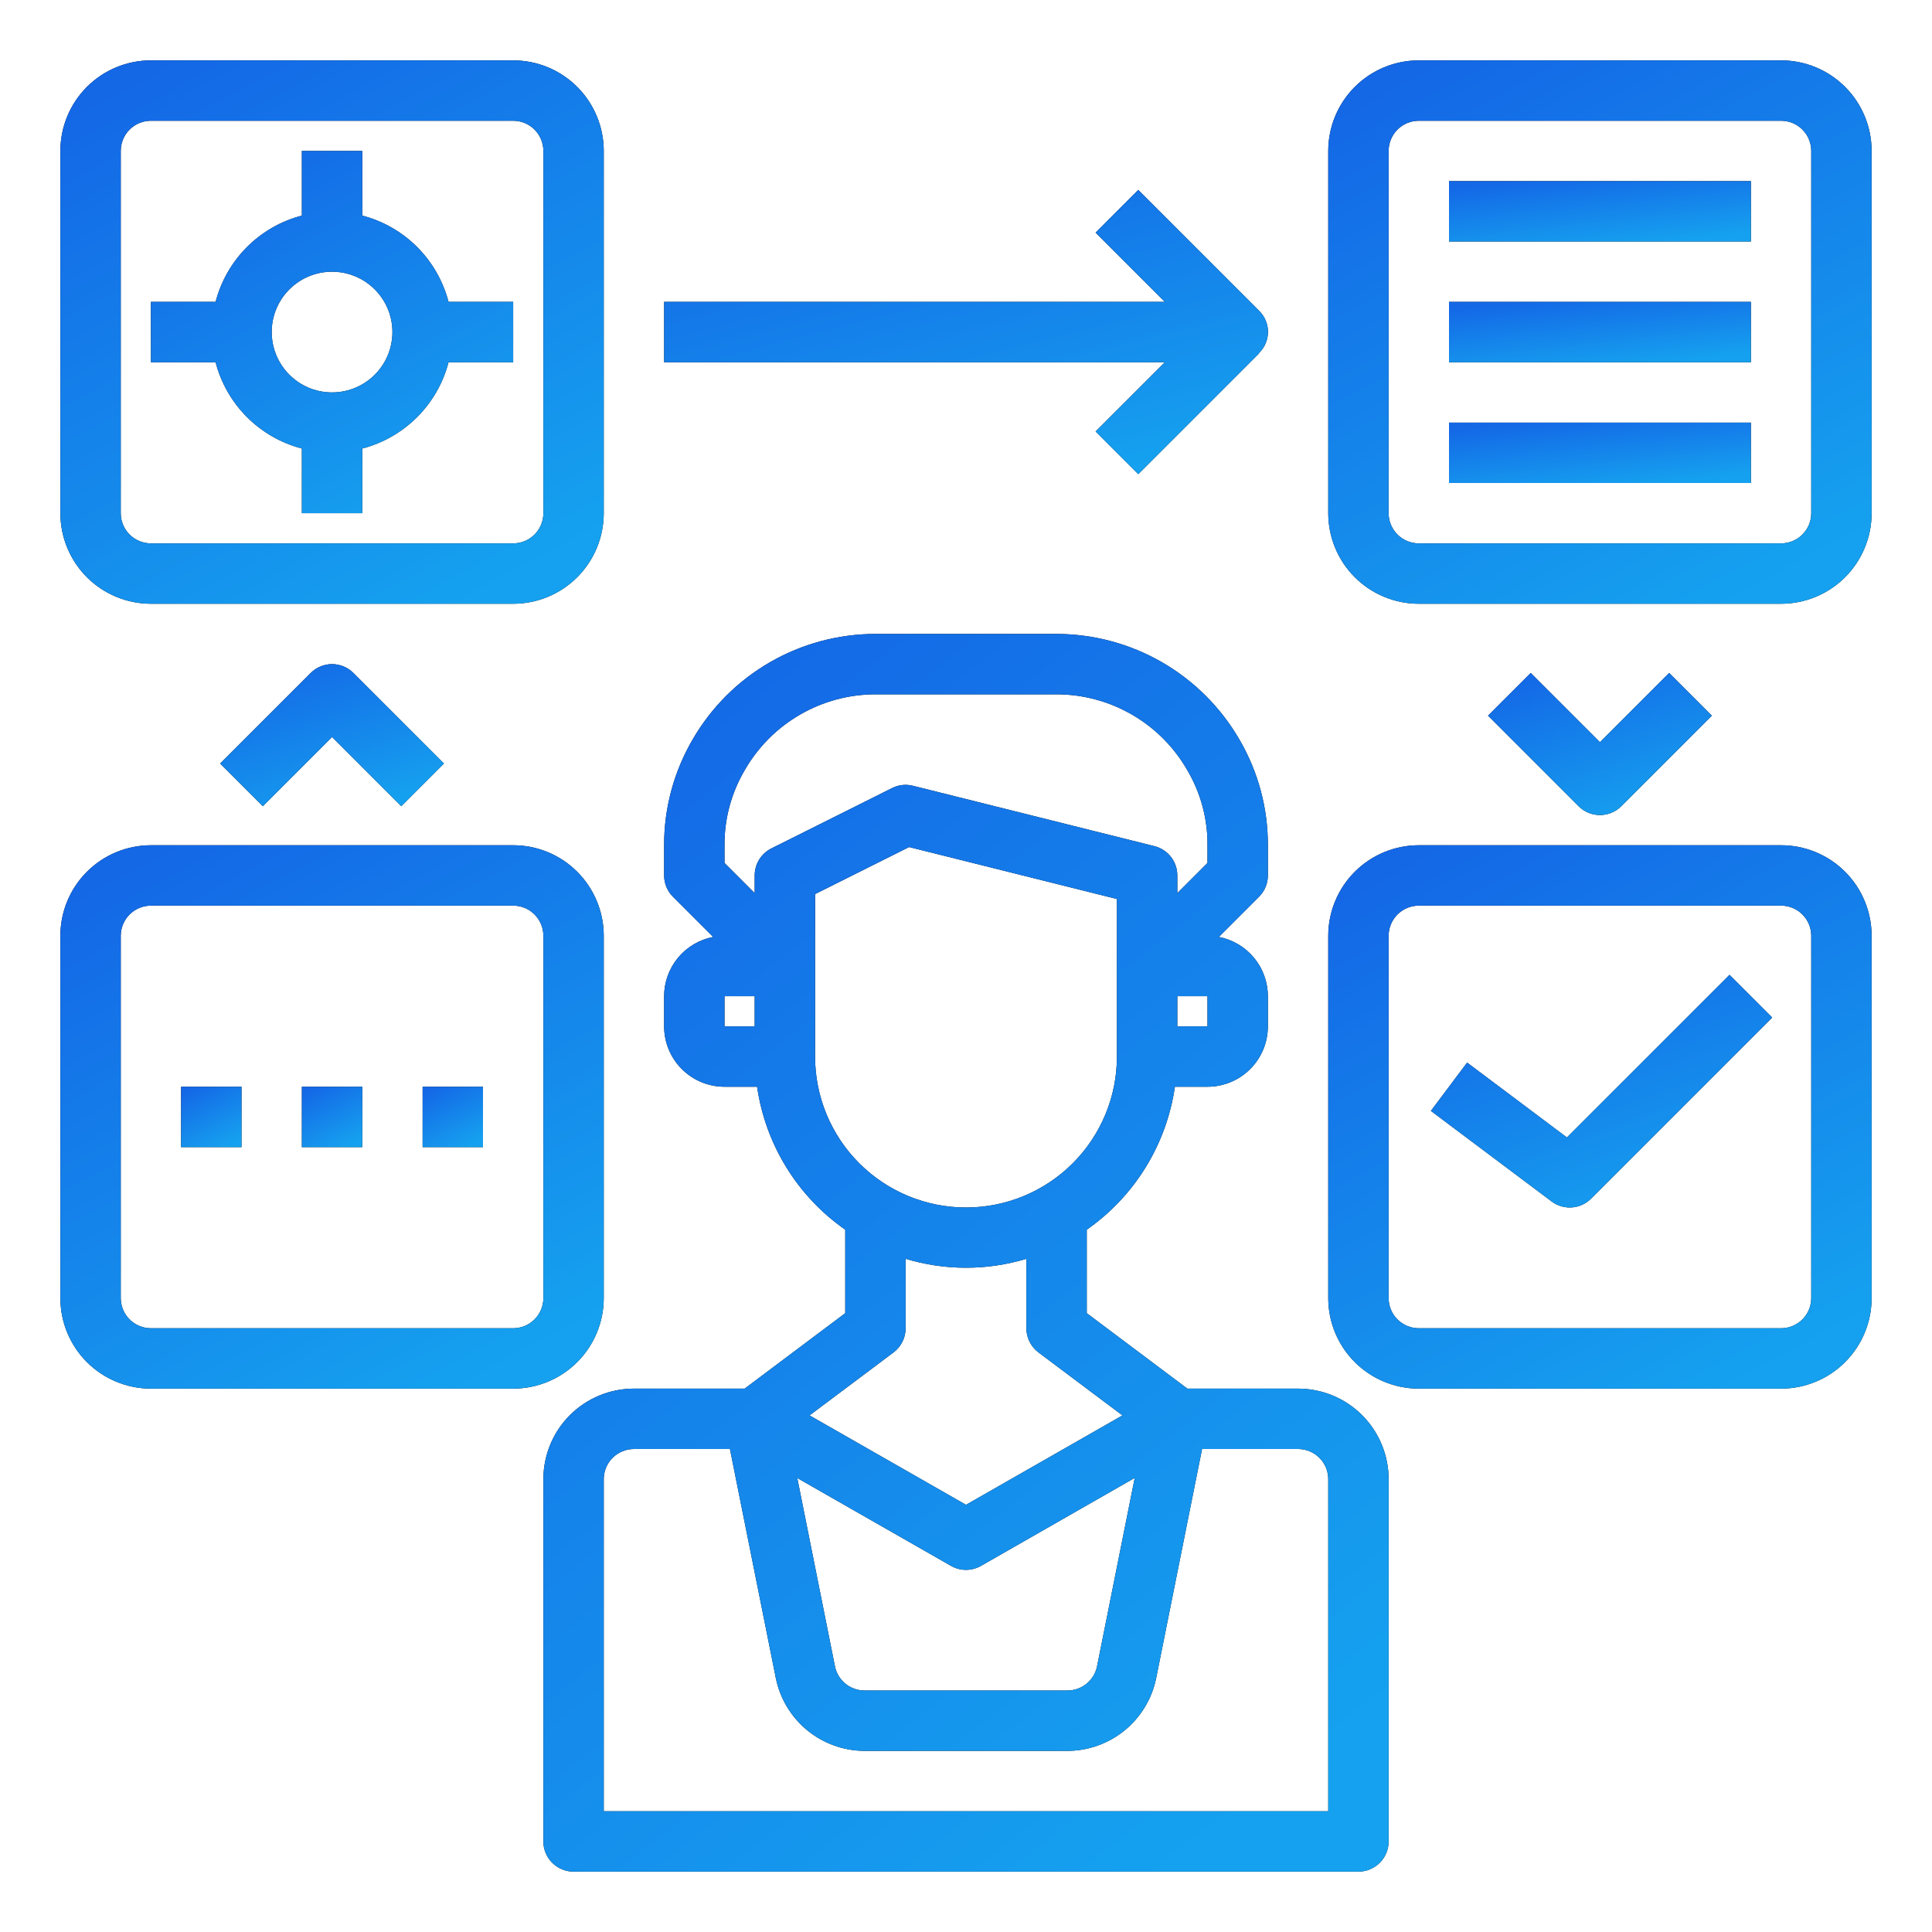 <svg width="512" height="512" viewBox="0 0 512 512" fill="none" xmlns="http://www.w3.org/2000/svg">
<path d="M344 368H314.664L288 348V325.888C294.277 321.505 299.588 315.881 303.606 309.365C307.624 302.848 310.263 295.577 311.36 288H320C324.243 288 328.313 286.314 331.314 283.314C334.314 280.313 336 276.243 336 272V264C335.996 260.282 334.696 256.681 332.325 253.817C329.955 250.952 326.66 249.003 323.008 248.304L333.656 237.656C335.156 236.156 336 234.122 336 232V224C336.028 214.162 333.426 204.495 328.464 196C323.546 187.497 316.48 180.436 307.975 175.522C299.47 170.608 289.823 168.014 280 168H232C222.191 168.007 212.556 170.59 204.059 175.492C195.562 180.393 188.501 187.44 183.584 195.928C178.595 204.441 175.977 214.133 176 224V232C176 234.122 176.844 236.156 178.344 237.656L188.992 248.304C185.34 249.003 182.045 250.952 179.675 253.817C177.304 256.681 176.004 260.282 176 264V272C176 276.243 177.686 280.313 180.686 283.314C183.687 286.314 187.757 288 192 288H200.64C201.737 295.577 204.376 302.848 208.394 309.365C212.412 315.881 217.723 321.505 224 325.888V348L197.336 368H168C161.635 368 155.53 370.529 151.029 375.029C146.529 379.53 144 385.635 144 392V488C144 490.122 144.843 492.157 146.343 493.657C147.843 495.157 149.878 496 152 496H360C362.122 496 364.157 495.157 365.657 493.657C367.157 492.157 368 490.122 368 488V392C368 385.635 365.471 379.53 360.971 375.029C356.47 370.529 350.365 368 344 368ZM320 272H312V264H320V272ZM192 224C191.955 216.965 193.828 210.051 197.416 204C200.922 197.928 205.962 192.883 212.032 189.373C218.102 185.863 224.988 184.01 232 184H280C287.027 184.009 293.928 185.869 300.007 189.392C306.087 192.916 311.131 197.979 314.632 204.072C318.195 210.105 320.05 216.994 320 224V228.688L312 236.688V232C312 230.216 311.402 228.482 310.304 227.076C309.205 225.67 307.667 224.672 305.936 224.24L241.936 208.24C240.086 207.769 238.129 207.982 236.424 208.84L204.424 224.84C203.094 225.505 201.976 226.526 201.194 227.791C200.413 229.056 199.999 230.513 200 232V236.688L192 228.688V224ZM192 264H200V272H192V264ZM216 280V236.944L240.928 224.48L296 238.248V280C296 290.609 291.786 300.783 284.284 308.284C276.783 315.786 266.609 320 256 320C245.391 320 235.217 315.786 227.716 308.284C220.214 300.783 216 290.609 216 280ZM236.8 358.4C237.794 357.655 238.6 356.689 239.155 355.578C239.711 354.467 240 353.242 240 352V333.6C250.435 336.747 261.565 336.747 272 333.6V352C272 353.242 272.289 354.467 272.845 355.578C273.4 356.689 274.206 357.655 275.2 358.4L297.464 375.096L256 398.792L214.536 375.096L236.8 358.4ZM300.712 391.664L290.728 441.6C290.359 443.408 289.376 445.033 287.946 446.2C286.515 447.366 284.726 448.002 282.88 448H229.12C227.274 448.002 225.485 447.366 224.054 446.2C222.624 445.033 221.641 443.408 221.272 441.6L211.288 391.696L252.032 414.976C253.241 415.666 254.608 416.029 256 416.029C257.392 416.029 258.759 415.666 259.968 414.976L300.712 391.664ZM352 480H160V392C160 389.878 160.843 387.843 162.343 386.343C163.843 384.843 165.878 384 168 384H193.44L205.6 444.704C206.698 450.137 209.639 455.025 213.924 458.54C218.209 462.056 223.577 463.985 229.12 464H282.88C288.422 463.985 293.789 462.058 298.074 458.543C302.359 455.029 305.3 450.144 306.4 444.712L318.56 384H344C346.122 384 348.157 384.843 349.657 386.343C351.157 387.843 352 389.878 352 392V480Z" fill="black"/>
<path d="M344 368H314.664L288 348V325.888C294.277 321.505 299.588 315.881 303.606 309.365C307.624 302.848 310.263 295.577 311.36 288H320C324.243 288 328.313 286.314 331.314 283.314C334.314 280.313 336 276.243 336 272V264C335.996 260.282 334.696 256.681 332.325 253.817C329.955 250.952 326.66 249.003 323.008 248.304L333.656 237.656C335.156 236.156 336 234.122 336 232V224C336.028 214.162 333.426 204.495 328.464 196C323.546 187.497 316.48 180.436 307.975 175.522C299.47 170.608 289.823 168.014 280 168H232C222.191 168.007 212.556 170.59 204.059 175.492C195.562 180.393 188.501 187.44 183.584 195.928C178.595 204.441 175.977 214.133 176 224V232C176 234.122 176.844 236.156 178.344 237.656L188.992 248.304C185.34 249.003 182.045 250.952 179.675 253.817C177.304 256.681 176.004 260.282 176 264V272C176 276.243 177.686 280.313 180.686 283.314C183.687 286.314 187.757 288 192 288H200.64C201.737 295.577 204.376 302.848 208.394 309.365C212.412 315.881 217.723 321.505 224 325.888V348L197.336 368H168C161.635 368 155.53 370.529 151.029 375.029C146.529 379.53 144 385.635 144 392V488C144 490.122 144.843 492.157 146.343 493.657C147.843 495.157 149.878 496 152 496H360C362.122 496 364.157 495.157 365.657 493.657C367.157 492.157 368 490.122 368 488V392C368 385.635 365.471 379.53 360.971 375.029C356.47 370.529 350.365 368 344 368ZM320 272H312V264H320V272ZM192 224C191.955 216.965 193.828 210.051 197.416 204C200.922 197.928 205.962 192.883 212.032 189.373C218.102 185.863 224.988 184.01 232 184H280C287.027 184.009 293.928 185.869 300.007 189.392C306.087 192.916 311.131 197.979 314.632 204.072C318.195 210.105 320.05 216.994 320 224V228.688L312 236.688V232C312 230.216 311.402 228.482 310.304 227.076C309.205 225.67 307.667 224.672 305.936 224.24L241.936 208.24C240.086 207.769 238.129 207.982 236.424 208.84L204.424 224.84C203.094 225.505 201.976 226.526 201.194 227.791C200.413 229.056 199.999 230.513 200 232V236.688L192 228.688V224ZM192 264H200V272H192V264ZM216 280V236.944L240.928 224.48L296 238.248V280C296 290.609 291.786 300.783 284.284 308.284C276.783 315.786 266.609 320 256 320C245.391 320 235.217 315.786 227.716 308.284C220.214 300.783 216 290.609 216 280ZM236.8 358.4C237.794 357.655 238.6 356.689 239.155 355.578C239.711 354.467 240 353.242 240 352V333.6C250.435 336.747 261.565 336.747 272 333.6V352C272 353.242 272.289 354.467 272.845 355.578C273.4 356.689 274.206 357.655 275.2 358.4L297.464 375.096L256 398.792L214.536 375.096L236.8 358.4ZM300.712 391.664L290.728 441.6C290.359 443.408 289.376 445.033 287.946 446.2C286.515 447.366 284.726 448.002 282.88 448H229.12C227.274 448.002 225.485 447.366 224.054 446.2C222.624 445.033 221.641 443.408 221.272 441.6L211.288 391.696L252.032 414.976C253.241 415.666 254.608 416.029 256 416.029C257.392 416.029 258.759 415.666 259.968 414.976L300.712 391.664ZM352 480H160V392C160 389.878 160.843 387.843 162.343 386.343C163.843 384.843 165.878 384 168 384H193.44L205.6 444.704C206.698 450.137 209.639 455.025 213.924 458.54C218.209 462.056 223.577 463.985 229.12 464H282.88C288.422 463.985 293.789 462.058 298.074 458.543C302.359 455.029 305.3 450.144 306.4 444.712L318.56 384H344C346.122 384 348.157 384.843 349.657 386.343C351.157 387.843 352 389.878 352 392V480Z" fill="url(#paint0_linear_2189_6141)"/>
<path d="M472 16H376C369.635 16 363.53 18.529 359.029 23.029C354.529 27.53 352 33.635 352 40V136C352 142.365 354.529 148.47 359.029 152.971C363.53 157.471 369.635 160 376 160H472C478.365 160 484.47 157.471 488.971 152.971C493.471 148.47 496 142.365 496 136V40C496 33.635 493.471 27.53 488.971 23.029C484.47 18.529 478.365 16 472 16ZM480 136C480 138.122 479.157 140.157 477.657 141.657C476.157 143.157 474.122 144 472 144H376C373.878 144 371.843 143.157 370.343 141.657C368.843 140.157 368 138.122 368 136V40C368 37.878 368.843 35.843 370.343 34.343C371.843 32.843 373.878 32 376 32H472C474.122 32 476.157 32.843 477.657 34.343C479.157 35.843 480 37.878 480 40V136Z" fill="black"/>
<path d="M472 16H376C369.635 16 363.53 18.529 359.029 23.029C354.529 27.53 352 33.635 352 40V136C352 142.365 354.529 148.47 359.029 152.971C363.53 157.471 369.635 160 376 160H472C478.365 160 484.47 157.471 488.971 152.971C493.471 148.47 496 142.365 496 136V40C496 33.635 493.471 27.53 488.971 23.029C484.47 18.529 478.365 16 472 16ZM480 136C480 138.122 479.157 140.157 477.657 141.657C476.157 143.157 474.122 144 472 144H376C373.878 144 371.843 143.157 370.343 141.657C368.843 140.157 368 138.122 368 136V40C368 37.878 368.843 35.843 370.343 34.343C371.843 32.843 373.878 32 376 32H472C474.122 32 476.157 32.843 477.657 34.343C479.157 35.843 480 37.878 480 40V136Z" fill="url(#paint1_linear_2189_6141)"/>
<path d="M415.247 301.44L388.799 281.6L379.199 294.4L411.199 318.4C412.74 319.555 414.645 320.116 416.566 319.979C418.487 319.842 420.294 319.017 421.655 317.656L469.655 269.656L458.343 258.344L415.247 301.44Z" fill="black"/>
<path d="M415.247 301.44L388.799 281.6L379.199 294.4L411.199 318.4C412.74 319.555 414.645 320.116 416.566 319.979C418.487 319.842 420.294 319.017 421.655 317.656L469.655 269.656L458.343 258.344L415.247 301.44Z" fill="url(#paint2_linear_2189_6141)"/>
<path d="M40 160H136C142.365 160 148.47 157.471 152.971 152.971C157.471 148.47 160 142.365 160 136V40C160 33.635 157.471 27.53 152.971 23.029C148.47 18.529 142.365 16 136 16H40C33.635 16 27.53 18.529 23.029 23.029C18.529 27.53 16 33.635 16 40V136C16 142.365 18.529 148.47 23.029 152.971C27.53 157.471 33.635 160 40 160ZM32 40C32 37.878 32.843 35.843 34.343 34.343C35.843 32.843 37.878 32 40 32H136C138.122 32 140.157 32.843 141.657 34.343C143.157 35.843 144 37.878 144 40V136C144 138.122 143.157 140.157 141.657 141.657C140.157 143.157 138.122 144 136 144H40C37.878 144 35.843 143.157 34.343 141.657C32.843 140.157 32 138.122 32 136V40Z" fill="black"/>
<path d="M40 160H136C142.365 160 148.47 157.471 152.971 152.971C157.471 148.47 160 142.365 160 136V40C160 33.635 157.471 27.53 152.971 23.029C148.47 18.529 142.365 16 136 16H40C33.635 16 27.53 18.529 23.029 23.029C18.529 27.53 16 33.635 16 40V136C16 142.365 18.529 148.47 23.029 152.971C27.53 157.471 33.635 160 40 160ZM32 40C32 37.878 32.843 35.843 34.343 34.343C35.843 32.843 37.878 32 40 32H136C138.122 32 140.157 32.843 141.657 34.343C143.157 35.843 144 37.878 144 40V136C144 138.122 143.157 140.157 141.657 141.657C140.157 143.157 138.122 144 136 144H40C37.878 144 35.843 143.157 34.343 141.657C32.843 140.157 32 138.122 32 136V40Z" fill="url(#paint3_linear_2189_6141)"/>
<path d="M160 344V248C160 241.635 157.471 235.53 152.971 231.029C148.47 226.529 142.365 224 136 224H40C33.635 224 27.53 226.529 23.029 231.029C18.529 235.53 16 241.635 16 248V344C16 350.365 18.529 356.47 23.029 360.971C27.53 365.471 33.635 368 40 368H136C142.365 368 148.47 365.471 152.971 360.971C157.471 356.47 160 350.365 160 344ZM144 344C144 346.122 143.157 348.157 141.657 349.657C140.157 351.157 138.122 352 136 352H40C37.878 352 35.843 351.157 34.343 349.657C32.843 348.157 32 346.122 32 344V248C32 245.878 32.843 243.843 34.343 242.343C35.843 240.843 37.878 240 40 240H136C138.122 240 140.157 240.843 141.657 242.343C143.157 243.843 144 245.878 144 248V344Z" fill="black"/>
<path d="M160 344V248C160 241.635 157.471 235.53 152.971 231.029C148.47 226.529 142.365 224 136 224H40C33.635 224 27.53 226.529 23.029 231.029C18.529 235.53 16 241.635 16 248V344C16 350.365 18.529 356.47 23.029 360.971C27.53 365.471 33.635 368 40 368H136C142.365 368 148.47 365.471 152.971 360.971C157.471 356.47 160 350.365 160 344ZM144 344C144 346.122 143.157 348.157 141.657 349.657C140.157 351.157 138.122 352 136 352H40C37.878 352 35.843 351.157 34.343 349.657C32.843 348.157 32 346.122 32 344V248C32 245.878 32.843 243.843 34.343 242.343C35.843 240.843 37.878 240 40 240H136C138.122 240 140.157 240.843 141.657 242.343C143.157 243.843 144 245.878 144 248V344Z" fill="url(#paint4_linear_2189_6141)"/>
<path d="M80 118.864V136H96V118.864C101.501 117.433 106.521 114.56 110.54 110.54C114.56 106.521 117.433 101.501 118.864 96H136V80H118.864C117.433 74.499 114.56 69.479 110.54 65.46C106.521 61.44 101.501 58.567 96 57.136V40H80V57.136C74.499 58.567 69.479 61.44 65.46 65.46C61.44 69.479 58.567 74.499 57.136 80H40V96H57.136C58.567 101.501 61.44 106.521 65.46 110.54C69.479 114.56 74.499 117.433 80 118.864ZM88 72C91.165 72 94.258 72.938 96.889 74.697C99.52 76.455 101.571 78.953 102.782 81.877C103.993 84.801 104.31 88.018 103.693 91.121C103.075 94.225 101.551 97.076 99.314 99.314C97.076 101.551 94.225 103.075 91.121 103.693C88.018 104.31 84.801 103.993 81.877 102.782C78.953 101.571 76.455 99.52 74.697 96.889C72.938 94.258 72 91.165 72 88C72 83.757 73.686 79.687 76.686 76.686C79.687 73.686 83.757 72 88 72Z" fill="black"/>
<path d="M80 118.864V136H96V118.864C101.501 117.433 106.521 114.56 110.54 110.54C114.56 106.521 117.433 101.501 118.864 96H136V80H118.864C117.433 74.499 114.56 69.479 110.54 65.46C106.521 61.44 101.501 58.567 96 57.136V40H80V57.136C74.499 58.567 69.479 61.44 65.46 65.46C61.44 69.479 58.567 74.499 57.136 80H40V96H57.136C58.567 101.501 61.44 106.521 65.46 110.54C69.479 114.56 74.499 117.433 80 118.864ZM88 72C91.165 72 94.258 72.938 96.889 74.697C99.52 76.455 101.571 78.953 102.782 81.877C103.993 84.801 104.31 88.018 103.693 91.121C103.075 94.225 101.551 97.076 99.314 99.314C97.076 101.551 94.225 103.075 91.121 103.693C88.018 104.31 84.801 103.993 81.877 102.782C78.953 101.571 76.455 99.52 74.697 96.889C72.938 94.258 72 91.165 72 88C72 83.757 73.686 79.687 76.686 76.686C79.687 73.686 83.757 72 88 72Z" fill="url(#paint5_linear_2189_6141)"/>
<path d="M290.344 114.344L301.656 125.656L333.656 93.656L333.6 93.6C334.364 92.876 334.973 92.004 335.391 91.038C335.809 90.072 336.027 89.031 336.031 87.978C336.036 86.925 335.827 85.883 335.417 84.913C335.008 83.943 334.406 83.067 333.648 82.336L301.648 50.336L290.344 61.656L308.688 80H176V96H308.688L290.344 114.344Z" fill="black"/>
<path d="M290.344 114.344L301.656 125.656L333.656 93.656L333.6 93.6C334.364 92.876 334.973 92.004 335.391 91.038C335.809 90.072 336.027 89.031 336.031 87.978C336.036 86.925 335.827 85.883 335.417 84.913C335.008 83.943 334.406 83.067 333.648 82.336L301.648 50.336L290.344 61.656L308.688 80H176V96H308.688L290.344 114.344Z" fill="url(#paint6_linear_2189_6141)"/>
<path d="M82.344 178.344L58.344 202.344L69.656 213.656L88 195.312L106.344 213.656L117.656 202.344L93.656 178.344C92.156 176.844 90.121 176.002 88 176.002C85.878 176.002 83.844 176.844 82.344 178.344Z" fill="black"/>
<path d="M82.344 178.344L58.344 202.344L69.656 213.656L88 195.312L106.344 213.656L117.656 202.344L93.656 178.344C92.156 176.844 90.121 176.002 88 176.002C85.878 176.002 83.844 176.844 82.344 178.344Z" fill="url(#paint7_linear_2189_6141)"/>
<path d="M472 224H376C369.635 224 363.53 226.529 359.029 231.029C354.529 235.53 352 241.635 352 248V344C352 350.365 354.529 356.47 359.029 360.971C363.53 365.471 369.635 368 376 368H472C478.365 368 484.47 365.471 488.971 360.971C493.471 356.47 496 350.365 496 344V248C496 241.635 493.471 235.53 488.971 231.029C484.47 226.529 478.365 224 472 224ZM480 344C480 346.122 479.157 348.157 477.657 349.657C476.157 351.157 474.122 352 472 352H376C373.878 352 371.843 351.157 370.343 349.657C368.843 348.157 368 346.122 368 344V248C368 245.878 368.843 243.843 370.343 242.343C371.843 240.843 373.878 240 376 240H472C474.122 240 476.157 240.843 477.657 242.343C479.157 243.843 480 245.878 480 248V344Z" fill="black"/>
<path d="M472 224H376C369.635 224 363.53 226.529 359.029 231.029C354.529 235.53 352 241.635 352 248V344C352 350.365 354.529 356.47 359.029 360.971C363.53 365.471 369.635 368 376 368H472C478.365 368 484.47 365.471 488.971 360.971C493.471 356.47 496 350.365 496 344V248C496 241.635 493.471 235.53 488.971 231.029C484.47 226.529 478.365 224 472 224ZM480 344C480 346.122 479.157 348.157 477.657 349.657C476.157 351.157 474.122 352 472 352H376C373.878 352 371.843 351.157 370.343 349.657C368.843 348.157 368 346.122 368 344V248C368 245.878 368.843 243.843 370.343 242.343C371.843 240.843 373.878 240 376 240H472C474.122 240 476.157 240.843 477.657 242.343C479.157 243.843 480 245.878 480 248V344Z" fill="url(#paint8_linear_2189_6141)"/>
<path d="M429.656 213.656L453.656 189.656L442.344 178.344L424 196.688L405.656 178.344L394.344 189.656L418.344 213.656C419.844 215.156 421.878 215.998 424 215.998C426.121 215.998 428.156 215.156 429.656 213.656Z" fill="black"/>
<path d="M429.656 213.656L453.656 189.656L442.344 178.344L424 196.688L405.656 178.344L394.344 189.656L418.344 213.656C419.844 215.156 421.878 215.998 424 215.998C426.121 215.998 428.156 215.156 429.656 213.656Z" fill="url(#paint9_linear_2189_6141)"/>
<path d="M464 48H384V64H464V48Z" fill="black"/>
<path d="M464 48H384V64H464V48Z" fill="url(#paint10_linear_2189_6141)"/>
<path d="M464 80H384V96H464V80Z" fill="black"/>
<path d="M464 80H384V96H464V80Z" fill="url(#paint11_linear_2189_6141)"/>
<path d="M464 112H384V128H464V112Z" fill="black"/>
<path d="M464 112H384V128H464V112Z" fill="url(#paint12_linear_2189_6141)"/>
<path d="M96 288H80V304H96V288Z" fill="black"/>
<path d="M96 288H80V304H96V288Z" fill="url(#paint13_linear_2189_6141)"/>
<path d="M128 288H112V304H128V288Z" fill="black"/>
<path d="M128 288H112V304H128V288Z" fill="url(#paint14_linear_2189_6141)"/>
<path d="M64 288H48V304H64V288Z" fill="black"/>
<path d="M64 288H48V304H64V288Z" fill="url(#paint15_linear_2189_6141)"/>
<defs>
<linearGradient id="paint0_linear_2189_6141" x1="309.351" y1="496" x2="104.283" y2="234.706" gradientUnits="userSpaceOnUse">
<stop stop-color="#15A1EF"/>
<stop offset="1" stop-color="#1468E6"/>
</linearGradient>
<linearGradient id="paint1_linear_2189_6141" x1="458.297" y1="160" x2="381.115" y2="15.996" gradientUnits="userSpaceOnUse">
<stop stop-color="#15A1EF"/>
<stop offset="1" stop-color="#1468E6"/>
</linearGradient>
<linearGradient id="paint2_linear_2189_6141" x1="445.972" y1="319.999" x2="420.391" y2="249.975" gradientUnits="userSpaceOnUse">
<stop stop-color="#15A1EF"/>
<stop offset="1" stop-color="#1468E6"/>
</linearGradient>
<linearGradient id="paint3_linear_2189_6141" x1="122.297" y1="160" x2="45.115" y2="15.996" gradientUnits="userSpaceOnUse">
<stop stop-color="#15A1EF"/>
<stop offset="1" stop-color="#1468E6"/>
</linearGradient>
<linearGradient id="paint4_linear_2189_6141" x1="122.297" y1="368" x2="45.115" y2="223.996" gradientUnits="userSpaceOnUse">
<stop stop-color="#15A1EF"/>
<stop offset="1" stop-color="#1468E6"/>
</linearGradient>
<linearGradient id="paint5_linear_2189_6141" x1="110.865" y1="136" x2="59.41" y2="39.997" gradientUnits="userSpaceOnUse">
<stop stop-color="#15A1EF"/>
<stop offset="1" stop-color="#1468E6"/>
</linearGradient>
<linearGradient id="paint6_linear_2189_6141" x1="294.131" y1="125.656" x2="271.136" y2="34.497" gradientUnits="userSpaceOnUse">
<stop stop-color="#15A1EF"/>
<stop offset="1" stop-color="#1468E6"/>
</linearGradient>
<linearGradient id="paint7_linear_2189_6141" x1="102.126" y1="213.656" x2="87.344" y2="170.214" gradientUnits="userSpaceOnUse">
<stop stop-color="#15A1EF"/>
<stop offset="1" stop-color="#1468E6"/>
</linearGradient>
<linearGradient id="paint8_linear_2189_6141" x1="458.297" y1="368" x2="381.115" y2="223.996" gradientUnits="userSpaceOnUse">
<stop stop-color="#15A1EF"/>
<stop offset="1" stop-color="#1468E6"/>
</linearGradient>
<linearGradient id="paint9_linear_2189_6141" x1="438.126" y1="215.998" x2="423.345" y2="172.555" gradientUnits="userSpaceOnUse">
<stop stop-color="#15A1EF"/>
<stop offset="1" stop-color="#1468E6"/>
</linearGradient>
<linearGradient id="paint10_linear_2189_6141" x1="443.054" y1="64" x2="440.871" y2="43.637" gradientUnits="userSpaceOnUse">
<stop stop-color="#15A1EF"/>
<stop offset="1" stop-color="#1468E6"/>
</linearGradient>
<linearGradient id="paint11_linear_2189_6141" x1="443.054" y1="96" x2="440.871" y2="75.637" gradientUnits="userSpaceOnUse">
<stop stop-color="#15A1EF"/>
<stop offset="1" stop-color="#1468E6"/>
</linearGradient>
<linearGradient id="paint12_linear_2189_6141" x1="443.054" y1="128" x2="440.871" y2="107.637" gradientUnits="userSpaceOnUse">
<stop stop-color="#15A1EF"/>
<stop offset="1" stop-color="#1468E6"/>
</linearGradient>
<linearGradient id="paint13_linear_2189_6141" x1="91.811" y1="304" x2="83.235" y2="288" gradientUnits="userSpaceOnUse">
<stop stop-color="#15A1EF"/>
<stop offset="1" stop-color="#1468E6"/>
</linearGradient>
<linearGradient id="paint14_linear_2189_6141" x1="123.811" y1="304" x2="115.235" y2="288" gradientUnits="userSpaceOnUse">
<stop stop-color="#15A1EF"/>
<stop offset="1" stop-color="#1468E6"/>
</linearGradient>
<linearGradient id="paint15_linear_2189_6141" x1="59.811" y1="304" x2="51.235" y2="288" gradientUnits="userSpaceOnUse">
<stop stop-color="#15A1EF"/>
<stop offset="1" stop-color="#1468E6"/>
</linearGradient>
</defs>
</svg>
